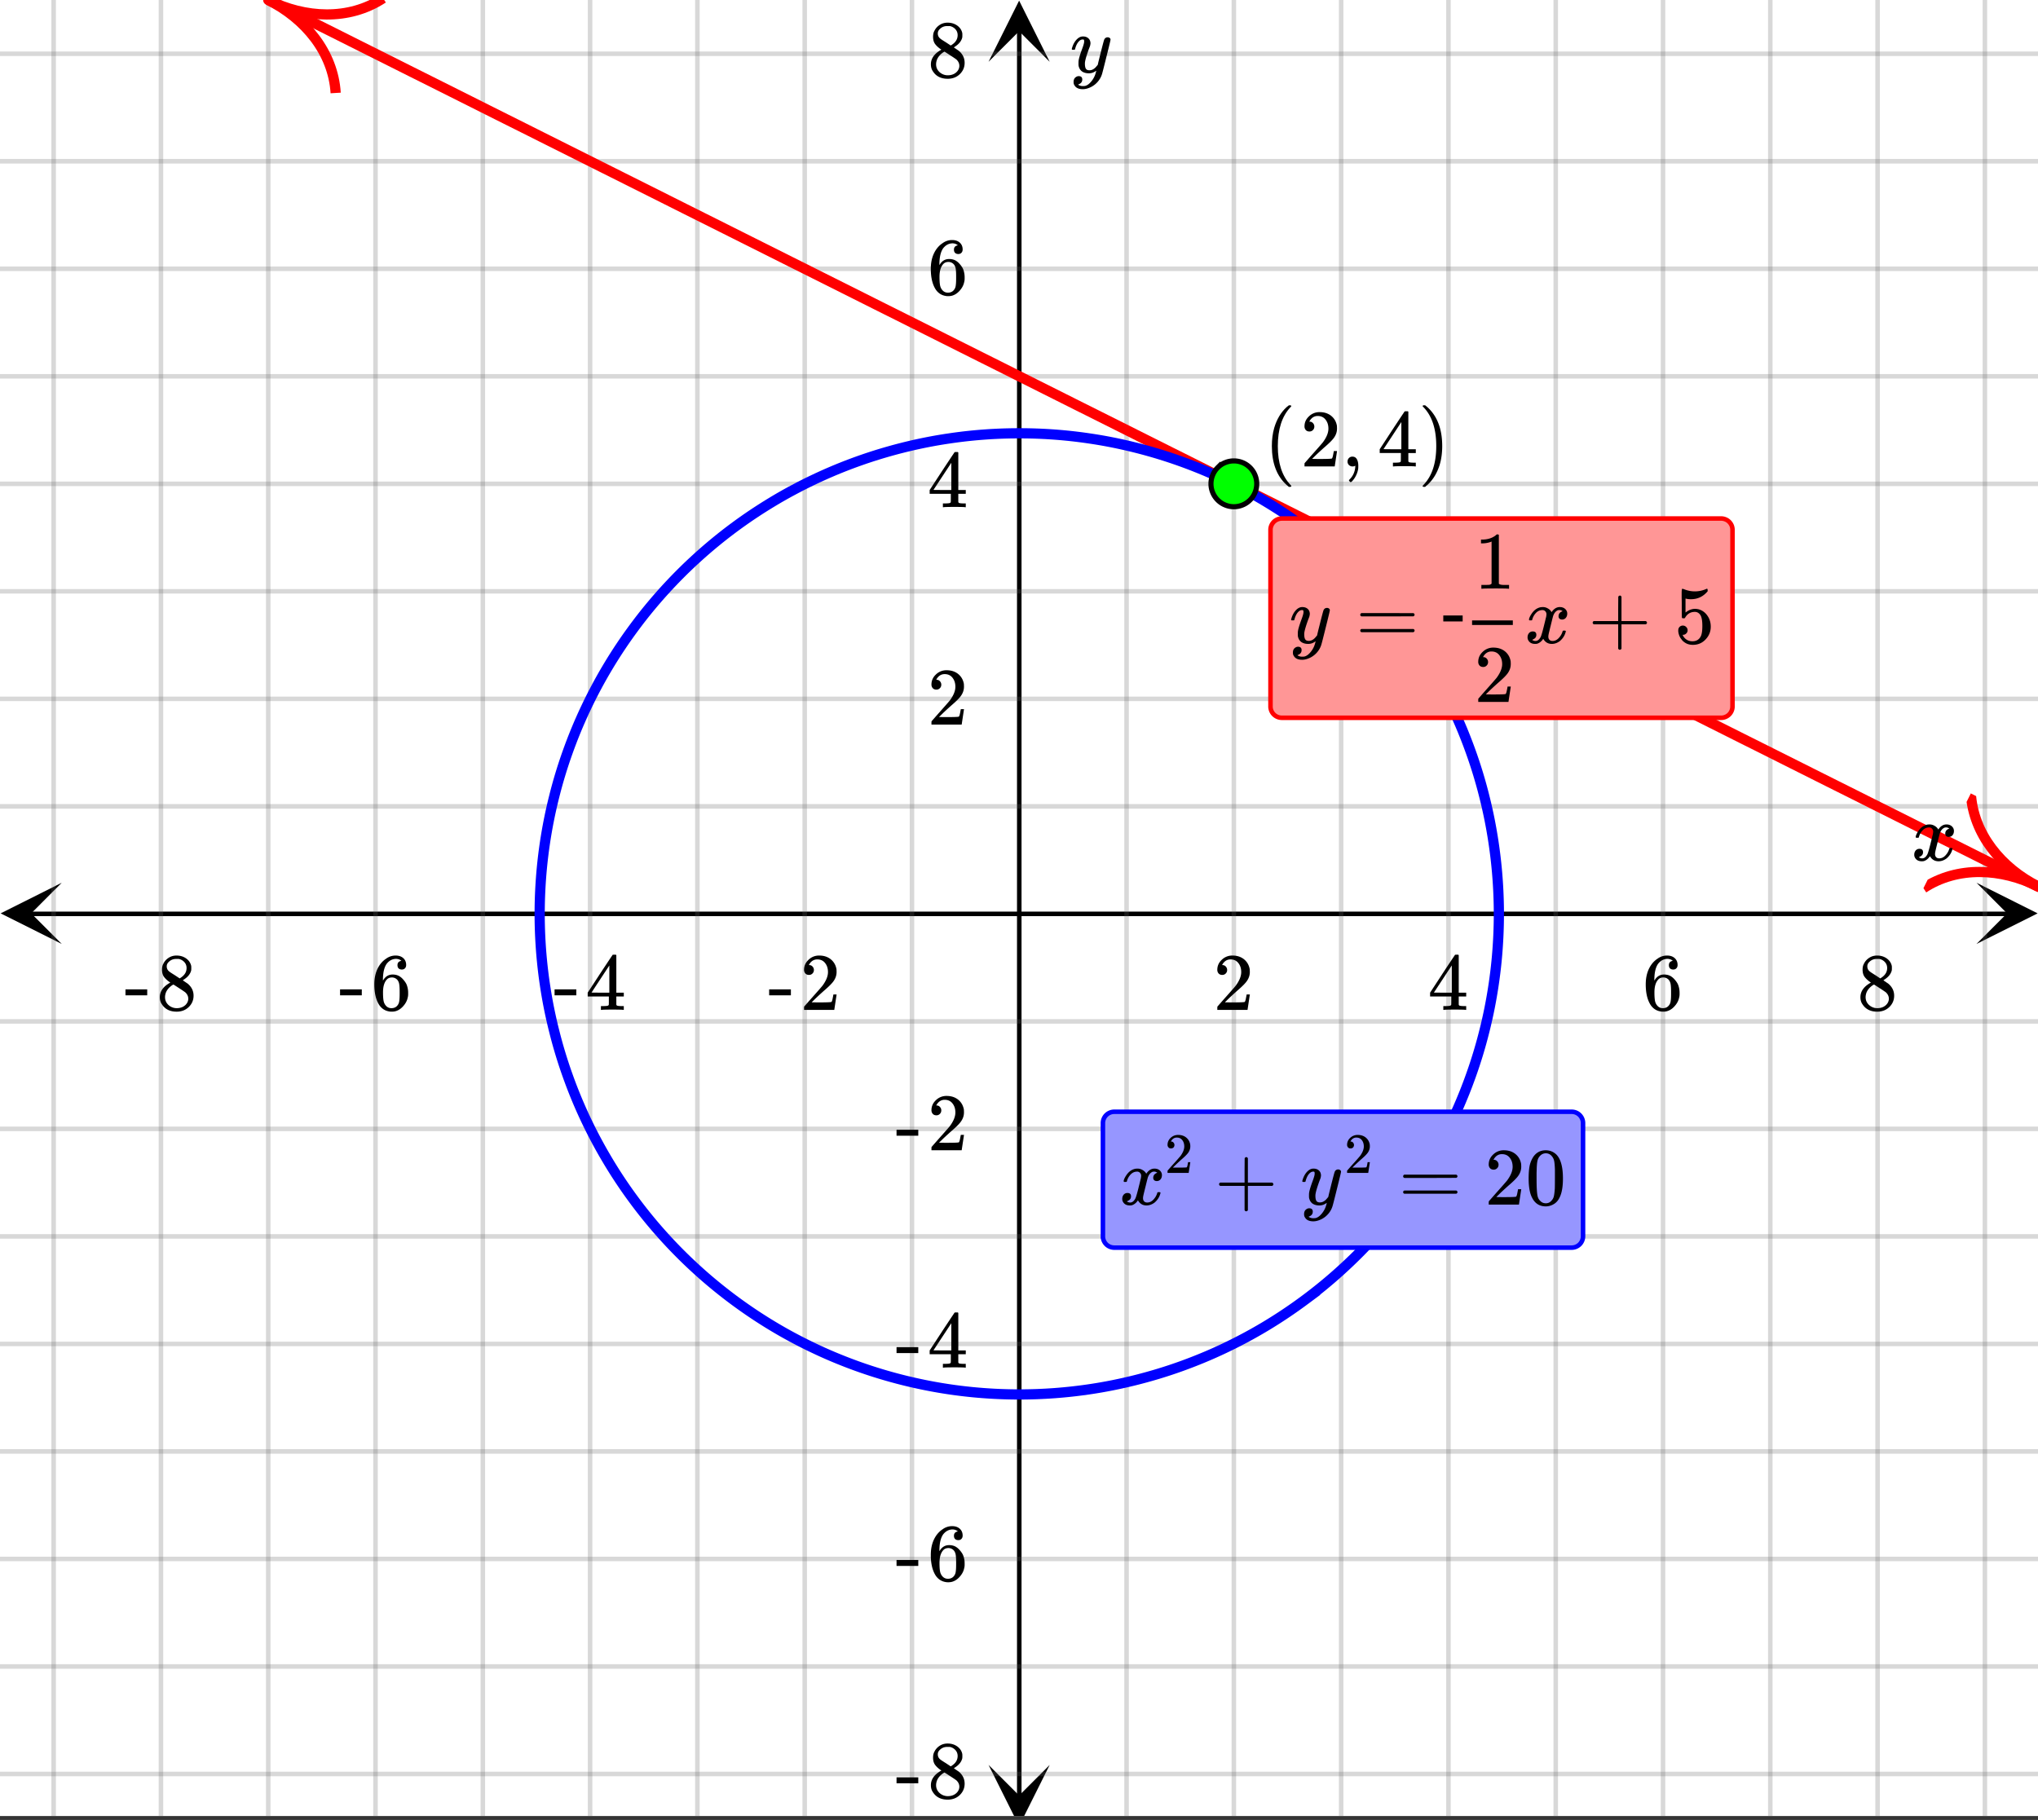 <svg xmlns="http://www.w3.org/2000/svg" xmlns:xlink="http://www.w3.org/1999/xlink" width="449.28" height="401.28" viewBox="0 0 336.96 300.96"><rect x="0" y="0" width="336.96" height="300.96" fill="#333333" stroke="none"/><defs><symbol overflow="visible" id="m"><path d="M.781-3.75C.727-3.8.703-3.848.703-3.89c.031-.25.172-.563.422-.938.414-.633.941-1.004 1.578-1.11.133-.007.235-.015.297-.015.313 0 .598.086.86.25.269.156.46.355.578.594.113-.157.187-.25.218-.282.332-.375.711-.562 1.14-.562.364 0 .661.105.891.312.227.211.344.465.344.766 0 .281-.078.516-.234.703a.776.776 0 0 1-.625.281.64.64 0 0 1-.422-.14.521.521 0 0 1-.156-.39c0-.415.222-.696.672-.845a.58.58 0 0 0-.141-.093.705.705 0 0 0-.39-.094.91.91 0 0 0-.266.031c-.336.149-.586.445-.75.89-.032.075-.164.579-.39 1.516-.231.93-.356 1.45-.376 1.563a1.827 1.827 0 0 0-.047.406c0 .211.063.383.188.516.125.125.289.187.5.187.383 0 .726-.16 1.031-.484.3-.32.508-.676.625-1.063.02-.082.04-.129.063-.14.03-.02.109-.031.234-.031.164 0 .25.039.25.109 0 .012-.012.058-.031.14-.149.563-.461 1.055-.938 1.47-.43.323-.875.484-1.344.484-.625 0-1.101-.282-1.421-.844-.262.406-.594.68-1 .812-.086.02-.2.032-.344.032-.524 0-.89-.188-1.11-.563a.953.953 0 0 1-.14-.531c0-.27.078-.5.234-.688a.798.798 0 0 1 .625-.28c.395 0 .594.187.594.562 0 .336-.164.574-.484.718a.359.359 0 0 1-.063.047l-.078.031c-.012.012-.024.016-.031.016h-.032c0 .031.063.074.188.125a.817.817 0 0 0 .36.078c.32 0 .597-.203.827-.61.102-.163.282-.75.532-1.75.05-.206.109-.437.171-.687.063-.257.11-.457.141-.593.031-.133.05-.211.063-.235a2.86 2.86 0 0 0 .078-.531.678.678 0 0 0-.188-.5.613.613 0 0 0-.484-.203c-.406 0-.762.156-1.063.469a2.562 2.562 0 0 0-.609 1.078c-.012.074-.031.12-.063.14a.752.752 0 0 1-.218.016zm0 0"/></symbol><symbol overflow="visible" id="s"><path d="M6.234-5.813c.125 0 .227.04.313.11.094.062.14.152.14.266 0 .117-.226 1.058-.671 2.828C5.578-.836 5.328.133 5.266.312a3.459 3.459 0 0 1-.688 1.22 3.641 3.641 0 0 1-1.11.874c-.491.239-.945.36-1.359.36-.687 0-1.152-.22-1.39-.657-.094-.125-.14-.304-.14-.53 0-.306.085-.544.265-.72.187-.168.379-.25.578-.25.394 0 .594.188.594.563 0 .332-.157.578-.47.734a.298.298 0 0 1-.062.032.295.295 0 0 0-.078.03c-.011.009-.023.016-.031.016L1.328 2c.031.05.129.11.297.172.133.05.273.078.422.078h.11c.155 0 .273-.012.359-.031.332-.094.648-.324.953-.688A3.69 3.69 0 0 0 4.188.25c.093-.3.14-.477.14-.531 0-.008-.012-.004-.031.015a.358.358 0 0 1-.078.047c-.336.239-.703.36-1.11.36-.46 0-.84-.106-1.14-.313-.293-.219-.48-.531-.563-.937a2.932 2.932 0 0 1-.015-.407c0-.218.007-.382.03-.5.063-.394.266-1.054.61-1.984.196-.531.297-.898.297-1.11a.838.838 0 0 0-.031-.265c-.024-.05-.074-.078-.156-.078h-.063c-.21 0-.406.094-.594.281-.293.293-.511.727-.656 1.297 0 .012-.008.027-.015.047a.188.188 0 0 1-.032.047l-.015.015c-.012.012-.028.016-.047.016h-.36C.305-3.8.281-3.836.281-3.86a.97.97 0 0 1 .047-.203c.188-.625.469-1.113.844-1.468.3-.282.617-.422.953-.422.383 0 .688.105.906.312.227.2.344.485.344.86-.023.168-.04.261-.047.281 0 .055-.07.246-.203.578-.367 1-.586 1.735-.656 2.203a1.857 1.857 0 0 0-.016.297c0 .344.05.61.156.797.114.18.313.266.594.266.207 0 .406-.051.594-.157a1.84 1.84 0 0 0 .422-.328c.093-.101.21-.242.36-.422a32.833 32.833 0 0 1 .25-1.063c.093-.35.175-.687.25-1 .343-1.35.534-2.062.577-2.124a.592.592 0 0 1 .578-.36zm0 0"/></symbol><symbol overflow="visible" id="n"><path d="M1.484-5.781c-.25 0-.449-.078-.593-.235a.872.872 0 0 1-.22-.609c0-.645.243-1.195.735-1.656a2.46 2.46 0 0 1 1.766-.703c.77 0 1.41.21 1.922.625.508.418.82.964.937 1.64.008.168.016.32.016.453 0 .524-.156 1.012-.469 1.47-.25.374-.758.89-1.516 1.546-.324.281-.777.695-1.359 1.234l-.781.766 1.016.016c1.414 0 2.164-.024 2.25-.079.039-.007.085-.101.14-.28.031-.095.094-.4.188-.923v-.03h.53v.03l-.374 2.47V0h-5v-.25c0-.188.008-.29.031-.313.008-.007.383-.437 1.125-1.28.977-1.095 1.61-1.813 1.89-2.157.602-.82.907-1.57.907-2.25 0-.594-.156-1.086-.469-1.484-.312-.407-.746-.61-1.297-.61-.523 0-.945.235-1.265.703-.024.032-.047.079-.078.141a.274.274 0 0 0-.047.078c0 .012.02.016.062.016a.68.68 0 0 1 .547.25.801.801 0 0 1 .219.562c0 .23-.078.422-.235.578a.76.76 0 0 1-.578.235zm0 0"/></symbol><symbol overflow="visible" id="o"><path d="M6.234 0c-.125-.031-.71-.047-1.75-.047-1.074 0-1.671.016-1.796.047h-.126v-.625h.422c.383-.008.618-.031.704-.063a.286.286 0 0 0 .171-.14c.008-.008.016-.25.016-.719v-.672h-3.5v-.625l2.031-3.11A431.58 431.58 0 0 1 4.5-9.108c.02-.008.113-.016.281-.016h.25l.078.078v6.203h1.235v.625H5.109V-.89a.25.25 0 0 0 .079.157c.07.062.328.101.765.109h.39V0zm-2.28-2.844v-4.5L1-2.859l1.469.015zm0 0"/></symbol><symbol overflow="visible" id="p"><path d="M5.031-8.11c-.199-.195-.48-.304-.843-.328-.625 0-1.153.274-1.579.813-.418.586-.625 1.492-.625 2.719L2-4.86l.11-.172c.363-.54.859-.813 1.484-.813.414 0 .781.09 1.094.266a2.6 2.6 0 0 1 .64.547c.219.242.395.492.531.75.196.449.297.933.297 1.453v.234c0 .211-.027.403-.078.578-.105.532-.383 1.032-.828 1.5-.387.407-.82.66-1.297.766a2.688 2.688 0 0 1-.547.047c-.168 0-.32-.016-.453-.047-.668-.125-1.2-.484-1.594-1.078C.83-1.66.563-2.79.563-4.218c0-.97.171-1.817.515-2.548.344-.726.82-1.296 1.438-1.703a2.62 2.62 0 0 1 1.562-.515c.531 0 .953.14 1.266.421.32.282.484.665.484 1.141 0 .23-.07.414-.203.547-.125.137-.297.203-.516.203-.218 0-.398-.062-.53-.187-.126-.125-.188-.301-.188-.532 0-.406.21-.644.64-.718zm-.593 3.235a1.18 1.18 0 0 0-.97-.484c-.335 0-.605.105-.812.312C2.22-4.597 2-3.883 2-2.907c0 .794.05 1.345.156 1.657.094.273.242.5.453.688.22.187.477.28.782.28.457 0 .804-.171 1.046-.515.133-.187.22-.41.25-.672.04-.258.063-.64.063-1.14v-.422c0-.508-.023-.895-.063-1.156a1.566 1.566 0 0 0-.25-.688zm0 0"/></symbol><symbol overflow="visible" id="q"><path d="M2.313-4.516c-.438-.289-.778-.593-1.016-.906-.242-.312-.36-.723-.36-1.234 0-.383.07-.707.22-.969.195-.406.488-.734.874-.984.383-.25.82-.375 1.313-.375.613 0 1.144.164 1.594.484.445.324.722.734.828 1.234.007.055.015.164.015.329 0 .199-.008.328-.015.39-.137.594-.547 1.11-1.235 1.547l-.156.11c.5.343.758.523.781.53.664.544 1 1.215 1 2.016 0 .73-.265 1.356-.797 1.875-.53.508-1.199.766-2 .766C2.254.297 1.441-.11.922-.922c-.23-.32-.344-.71-.344-1.172 0-.976.578-1.785 1.735-2.422zM5-6.922c0-.383-.125-.71-.375-.984a1.69 1.69 0 0 0-.922-.516h-.437c-.48 0-.883.164-1.204.485-.23.21-.343.453-.343.734 0 .387.164.695.5.922.039.043.328.23.86.562l.78.516c.008-.008.067-.047.172-.11a2.95 2.95 0 0 0 .25-.187C4.758-5.883 5-6.36 5-6.922zM1.437-2.109c0 .523.192.96.579 1.312a2.01 2.01 0 0 0 1.359.516c.363 0 .695-.07 1-.219.3-.156.531-.36.688-.61.144-.226.218-.472.218-.734 0-.383-.156-.726-.468-1.031-.075-.07-.45-.328-1.125-.766l-.407-.265C3.133-4 3.02-4.07 2.937-4.125l-.109-.063-.156.079c-.563.367-.938.812-1.125 1.343-.074.243-.11.461-.11.657zm0 0"/></symbol><symbol overflow="visible" id="r"><path d="M.14-2.406v-.985h3.594v.985zm0 0"/></symbol><symbol overflow="visible" id="t"><path d="M4.484 3.25c0 .082-.078.125-.234.125h-.172l-.39-.328C2.07 1.578 1.265-.563 1.265-3.375c0-1.094.129-2.094.39-3C2.07-7.789 2.75-8.93 3.688-9.797c.07-.05.144-.11.218-.172.082-.07.14-.117.172-.14h.172c.102 0 .164.015.188.046.03.024.046.047.046.079 0 .03-.046.093-.14.187C2.945-8.317 2.25-6.172 2.25-3.359c0 2.804.695 4.937 2.094 6.406.093.101.14.172.14.203zm0 0"/></symbol><symbol overflow="visible" id="u"><path d="M1.281-.234a.767.767 0 0 1-.234-.563c0-.226.07-.422.219-.578a.768.768 0 0 1 .578-.25c.343 0 .593.148.75.438.156.28.234.64.234 1.078a8.8 8.8 0 0 1-.015.468 4.012 4.012 0 0 1-.985 2.063c-.137.125-.219.187-.25.187s-.09-.043-.172-.125c-.086-.074-.125-.132-.125-.171 0-.043.047-.11.14-.204.552-.562.852-1.25.907-2.062v-.172c-.012 0-.039.016-.078.047A.829.829 0 0 1 1.89 0a.85.85 0 0 1-.609-.234zm0 0"/></symbol><symbol overflow="visible" id="v"><path d="M.813-10.094l.046-.015h.297l.375.312C3.156-8.317 3.97-6.176 3.97-3.375c0 1.105-.133 2.105-.39 3C3.16 1.039 2.476 2.18 1.53 3.047c-.062.05-.136.11-.218.172-.075.07-.125.125-.157.156H1a.547.547 0 0 1-.219-.031c-.031-.024-.047-.07-.047-.14.008 0 .063-.06.157-.173C2.285 1.582 2.984-.55 2.984-3.375c0-2.82-.699-4.957-2.093-6.406-.094-.102-.149-.16-.157-.172 0-.07.024-.117.079-.14zm0 0"/></symbol><symbol overflow="visible" id="w"><path d="M.75-4.672c0-.125.063-.219.188-.281H9.53c.133.062.203.156.203.281 0 .094-.062.18-.187.25l-4.281.016H.969C.82-4.457.75-4.546.75-4.672zm0 2.61c0-.133.07-.223.219-.266h8.578a.249.249 0 0 0 .062.047l.063.047c.02.011.035.039.047.078.008.031.015.062.015.094 0 .117-.07.203-.203.265H.937C.813-1.859.75-1.945.75-2.063zm0 0"/></symbol><symbol overflow="visible" id="y"><path d="M.938-3.094C.813-3.164.75-3.258.75-3.375c0-.113.063-.203.188-.266h4.03v-2.015l.016-2.032c.094-.113.18-.171.266-.171.113 0 .203.07.266.203v4.015H9.53c.133.075.203.168.203.282 0 .105-.07.195-.203.265H5.516V.922c-.063.125-.157.187-.282.187-.117 0-.203-.062-.265-.187v-4.016zm0 0"/></symbol><symbol overflow="visible" id="z"><path d="M5.61 0c-.157-.031-.872-.047-2.141-.047C2.207-.047 1.5-.03 1.344 0h-.157v-.625h.344c.52 0 .86-.008 1.016-.031.07-.008.18-.067.328-.172v-6.969c-.023 0-.059.016-.11.047a4.134 4.134 0 0 1-1.39.25h-.25v-.625h.25c.758-.02 1.39-.188 1.89-.5a2.46 2.46 0 0 0 .422-.313c.008-.03.063-.046.157-.046a.36.36 0 0 1 .234.078v8.078c.133.137.43.203.89.203h.798V0zm0 0"/></symbol><symbol overflow="visible" id="A"><path d="M1.438-2.89a.72.72 0 0 1 .546.234.72.72 0 0 1 .235.547c0 .21-.078.386-.235.53a.73.73 0 0 1-.515.22h-.094l.047.062c.133.293.336.531.61.719.28.187.609.281.984.281.644 0 1.101-.27 1.375-.812.175-.332.265-.907.265-1.72 0-.925-.125-1.55-.375-1.874-.23-.3-.515-.453-.86-.453-.698 0-1.23.308-1.593.922a.312.312 0 0 1-.094.125.761.761 0 0 1-.203.015c-.148 0-.23-.031-.25-.093-.023-.032-.031-.817-.031-2.36 0-.258-.008-.57-.016-.937v-.72c0-.5.032-.75.094-.75a.047.047 0 0 1 .047-.03l.25.078a4.646 4.646 0 0 0 3.625-.016.402.402 0 0 1 .172-.062c.07 0 .11.086.11.25v.171C4.8-7.686 3.878-7.25 2.765-7.25c-.282 0-.532-.023-.75-.078l-.141-.031v2.312c.508-.406 1.035-.61 1.578-.61.164 0 .348.024.547.063.602.157 1.094.5 1.469 1.032.383.523.578 1.14.578 1.859 0 .812-.29 1.515-.86 2.11-.562.593-1.261.89-2.093.89C2.52.297 2.035.14 1.64-.172a1.618 1.618 0 0 1-.438-.453C.93-.945.758-1.348.687-1.828c0-.02-.007-.055-.015-.11v-.14c0-.25.07-.445.219-.594a.745.745 0 0 1 .546-.219zm0 0"/></symbol><symbol overflow="visible" id="C"><path d="M1.297-7.89c.5-.727 1.187-1.094 2.062-1.094.657 0 1.227.226 1.72.671.25.243.456.547.624.922.332.75.5 1.778.5 3.079 0 1.398-.195 2.46-.578 3.187-.25.523-.621.902-1.11 1.14a2.534 2.534 0 0 1-1.14.282c-1.031 0-1.79-.473-2.266-1.422-.386-.727-.578-1.79-.578-3.188 0-.832.051-1.519.156-2.062a4.48 4.48 0 0 1 .61-1.516zm3.031-.157a1.24 1.24 0 0 0-.953-.437c-.375 0-.7.148-.969.437-.199.211-.336.465-.406.766-.074.293-.121.797-.14 1.515 0 .063-.008.246-.016.547v.735c0 .855.008 1.453.031 1.796.031.637.082 1.09.156 1.36.07.273.207.508.406.703.25.273.563.406.938.406.363 0 .664-.133.906-.406.196-.195.332-.43.407-.703.07-.27.128-.723.171-1.36.008-.343.016-.94.016-1.796v-.735-.547c-.023-.718-.07-1.222-.14-1.515-.075-.301-.212-.555-.407-.766zm0 0"/></symbol><symbol overflow="visible" id="x"><path d="M3.453-3.578H.25v-.985h3.203zm0 0"/></symbol><symbol overflow="visible" id="B"><path d="M1.031-4.047a.51.51 0 0 1-.406-.172.594.594 0 0 1-.156-.422c0-.445.172-.832.515-1.156.344-.32.754-.484 1.235-.484.539 0 .988.148 1.344.437.351.293.57.672.656 1.14.008.118.015.22.015.313 0 .368-.109.711-.328 1.032-.18.261-.531.62-1.062 1.078-.23.199-.547.492-.953.875l-.547.531h.718c.989 0 1.516-.016 1.579-.047.02 0 .05-.062.093-.187.02-.07.063-.286.125-.641v-.031h.375v.031L3.97-.031V0h-3.5v-.172c0-.133.004-.207.015-.219.008-.007.274-.312.797-.906a52.339 52.339 0 0 0 1.328-1.5c.414-.57.625-1.098.625-1.578 0-.414-.109-.766-.328-1.047-.219-.281-.523-.422-.906-.422-.367 0-.664.168-.89.5l-.048.094c-.023.031-.03.055-.03.063h.046c.156 0 .281.058.375.171a.6.6 0 0 1 .156.407.594.594 0 0 1-.156.406.569.569 0 0 1-.422.156zm0 0"/></symbol><clipPath id="a"><path d="M0 0h336.96v300.305H0zm0 0"/></clipPath><clipPath id="b"><path d="M.102 145.98H10.21v10.122H.1zm0 0"/></clipPath><clipPath id="c"><path d="M326.79 145.98h10.108v10.122H326.79zm0 0"/></clipPath><clipPath id="d"><path d="M8 0h321v300.305H8zm0 0"/></clipPath><clipPath id="e"><path d="M163.445 291.863h10.11v8.442h-10.11zm0 0"/></clipPath><clipPath id="f"><path d="M163.445.102h10.11v10.117h-10.11zm0 0"/></clipPath><clipPath id="g"><path d="M0 8h336.96v286H0zm0 0"/></clipPath><clipPath id="h"><path d="M43 0h293.96v148H43zm0 0"/></clipPath><clipPath id="i"><path d="M34 0h39v25H34zm0 0"/></clipPath><clipPath id="j"><path d="M48.262-7.844L82.168 9.141 65.199 43.074l-33.902-16.98zm0 0"/></clipPath><clipPath id="k"><path d="M308 131h28.96v26H308zm0 0"/></clipPath><clipPath id="l"><path d="M325.852 131.207l33.906 16.984-16.969 33.934-33.902-16.98zm0 0"/></clipPath></defs><g clip-path="url(#a)" fill="#fff"><path d="M0 0h336.96v300.96H0z"/><path d="M0 0h336.96v300.96H0z"/></g><path d="M6.75 201.502h436.5" transform="scale(.749 .75)" fill="none" stroke="#000"/><g clip-path="url(#b)"><path d="M10.21 145.98L.103 151.043l10.109 5.059-5.055-5.059zm0 0"/></g><g clip-path="url(#c)"><path d="M326.79 145.98l10.108 5.063-10.109 5.059 5.055-5.059zm0 0"/></g><g clip-path="url(#d)"><path d="M248.686 0v402.998M272.367 0v402.998M296.053 0v402.998M319.74 0v402.998M343.42 0v402.998M367.106 0v402.998M390.787 0v402.998M414.473 0v402.998M438.16 0v402.998M201.314 0v402.998M177.633 0v402.998M153.947 0v402.998M130.26 0v402.998M106.58 0v402.998M82.894 0v402.998M59.213 0v402.998M35.527 0v402.998M11.84 0v402.998" transform="scale(.749 .75)" fill="none" stroke-linecap="round" stroke-linejoin="round" stroke="#666" stroke-opacity=".251"/></g><path d="M225 396.25V6.749" transform="scale(.749 .75)" fill="none" stroke="#000"/><g clip-path="url(#e)"><path d="M163.445 291.863l5.055 10.117 5.055-10.117-5.055 5.059zm0 0"/></g><g clip-path="url(#f)"><path d="M163.445 10.219L168.5.102l5.055 10.117L168.5 5.16zm0 0"/></g><g clip-path="url(#g)"><path d="M0 177.796h450M0 154.09h450M0 130.384h450M0 106.68h450M0 82.973h450M0 59.267h450M0 35.561h450M0 11.855h450M0 225.208h450M0 248.913h450M0 272.62h450M0 296.325h450M0 320.03h450M0 343.736h450M0 367.442h450M0 391.148h450" transform="scale(.749 .75)" fill="none" stroke-linecap="round" stroke-linejoin="round" stroke="#666" stroke-opacity=".251"/></g><g clip-path="url(#h)"><path d="M59.213 0l2.618 1.313 7.871 3.94 2.624 1.308 2.624 1.313 2.618 1.313 10.495 5.253 2.618 1.313 2.624 1.308 10.495 5.253 2.618 1.314 5.247 2.626 2.624 1.308 2.624 1.313 2.618 1.314 13.119 6.566 2.618 1.308 13.119 6.566 2.618 1.313 2.624 1.313 2.623 1.308 5.248 2.627 2.618 1.313 10.495 5.253 2.624 1.308 2.618 1.313 10.495 5.253 2.618 1.313 2.624 1.313 2.624 1.308 7.87 3.94 2.619 1.313 7.871 3.94 2.624 1.308 2.623 1.313 2.619 1.313 10.495 5.253 2.618 1.314 2.624 1.308 10.494 5.252 2.619 1.314 5.247 2.626 2.624 1.308 2.624 1.313 2.618 1.314 13.118 6.566 2.619 1.308 13.118 6.566 2.619 1.313 2.623 1.313 2.624 1.308 5.248 2.627 2.618 1.313 10.495 5.253 2.623 1.308 2.619 1.313 10.495 5.253 2.618 1.313 2.624 1.313 2.623 1.308 7.871 3.94 2.619 1.313 7.87 3.94 2.625 1.308 2.623 1.313 2.619 1.314 10.494 5.252 2.619 1.314 2.624 1.308 10.494 5.253 2.619 1.313 5.247 2.626 2.624 1.308 2.623 1.313 2.619 1.314 13.118 6.566 2.619 1.308 13.118 6.566 2.619 1.313 2.623 1.313 2.624 1.308" transform="scale(.749 .75)" fill="none" stroke-width="2.25" stroke-linecap="round" stroke-linejoin="round" stroke="red"/></g><g clip-path="url(#i)"><g clip-path="url(#j)"><path d="M0 5.2c4.04 0 7.99 1.72 10 5.19M10 0C7.99 3.47 4.04 5.2 0 5.2" transform="matrix(1.507 .755 -.754 1.508 48.263 -7.843)" fill="none" stroke="red"/></g></g><g clip-path="url(#k)"><g clip-path="url(#l)"><path d="M10 5.2c-4.039 0-7.99 1.72-10 5.19M0 0c2.012 3.47 5.962 5.2 10 5.2" transform="matrix(1.507 .755 -.754 1.508 325.853 131.208)" fill="none" stroke="red"/></g></g><path d="M330.87 201.502a107.933 107.933 0 0 1-.51 10.386 107.109 107.109 0 0 1-1.524 10.287c-.339 1.698-.72 3.392-1.142 5.07a103.177 103.177 0 0 1-3.015 9.954 104.59 104.59 0 0 1-6.311 14.253 103.952 103.952 0 0 1-2.562 4.523 104.003 104.003 0 0 1-5.774 8.65 100.434 100.434 0 0 1-3.197 4.096 97.703 97.703 0 0 1-3.39 3.94 101.904 101.904 0 0 1-3.584 3.767 106.227 106.227 0 0 1-3.766 3.586 101.445 101.445 0 0 1-3.933 3.398c-1.34 1.1-2.707 2.167-4.095 3.2a107.16 107.16 0 0 1-8.638 5.78 104.382 104.382 0 0 1-9.165 4.899 99.02 99.02 0 0 1-4.75 2.108 109.276 109.276 0 0 1-4.847 1.871 103.08 103.08 0 0 1-4.934 1.631 107.658 107.658 0 0 1-10.077 2.527c-1.7.34-3.406.637-5.123.892A106.377 106.377 0 0 1 225 307.466a107.152 107.152 0 0 1-10.375-.51c-1.726-.172-3.448-.38-5.158-.636a106.235 106.235 0 0 1-20.134-5.05 109.276 109.276 0 0 1-4.846-1.87 99.02 99.02 0 0 1-4.752-2.111 104.381 104.381 0 0 1-13.551-7.681 109.42 109.42 0 0 1-4.251-2.997 109.404 109.404 0 0 1-4.095-3.2c-1.34-1.1-2.65-2.23-3.933-3.397a101.908 101.908 0 0 1-3.766-3.586 101.903 101.903 0 0 1-3.583-3.767 105.131 105.131 0 0 1-6.588-8.036 104.004 104.004 0 0 1-5.774-8.65 103.954 103.954 0 0 1-2.561-4.524 104.59 104.59 0 0 1-6.311-14.253 103.178 103.178 0 0 1-3.015-9.953 104.728 104.728 0 0 1-1.143-5.07 107.109 107.109 0 0 1-1.523-10.287 107.5 107.5 0 0 1-.511-10.386 107.98 107.98 0 0 1 .51-10.386 106.515 106.515 0 0 1 1.524-10.287c.339-1.704.72-3.393 1.142-5.076a103.178 103.178 0 0 1 3.015-9.953 109.37 109.37 0 0 1 1.867-4.852 107.017 107.017 0 0 1 4.445-9.4c.818-1.528 1.669-3.039 2.56-4.524a105.527 105.527 0 0 1 5.774-8.645 101.498 101.498 0 0 1 3.193-4.102c1.1-1.34 2.232-2.652 3.396-3.94a110.908 110.908 0 0 1 3.583-3.767 106.45 106.45 0 0 1 3.766-3.586 106.158 106.158 0 0 1 8.028-6.597 109.418 109.418 0 0 1 4.25-2.996c1.44-.96 2.906-1.887 4.387-2.778a96.764 96.764 0 0 1 4.523-2.564 104.48 104.48 0 0 1 4.642-2.34 110.59 110.59 0 0 1 4.752-2.11 109.274 109.274 0 0 1 4.846-1.871 109.269 109.269 0 0 1 4.934-1.631c1.659-.5 3.328-.964 5.007-1.386 1.685-.422 3.375-.803 5.07-1.142 1.7-.338 3.406-.635 5.123-.885 1.71-.256 3.432-.47 5.158-.641 1.722-.167 3.448-.297 5.18-.38a108.01 108.01 0 0 1 10.39 0c1.732.083 3.458.213 5.18.38 1.726.172 3.448.385 5.158.64 1.717.25 3.422.548 5.123.886a107.656 107.656 0 0 1 10.077 2.528 109.27 109.27 0 0 1 4.934 1.631c1.628.584 3.245 1.209 4.846 1.87a110.59 110.59 0 0 1 4.752 2.111 104.48 104.48 0 0 1 4.642 2.34 96.765 96.765 0 0 1 4.523 2.564c1.481.891 2.947 1.819 4.386 2.778 1.44.964 2.859 1.964 4.251 2.996a106.159 106.159 0 0 1 8.028 6.597 111.17 111.17 0 0 1 3.766 3.586 110.91 110.91 0 0 1 3.583 3.768c1.164 1.287 2.295 2.6 3.39 3.94 1.101 1.338 2.17 2.704 3.198 4.1a105.528 105.528 0 0 1 8.335 13.17 107.017 107.017 0 0 1 4.444 9.401 109.37 109.37 0 0 1 1.868 4.85 103.177 103.177 0 0 1 3.015 9.953c.422 1.684.803 3.373 1.142 5.077a106.515 106.515 0 0 1 1.904 15.472c.083 1.73.13 3.465.13 5.2zm0 0" transform="scale(.749 .75)" fill="none" stroke-width="2.25" stroke="#00f"/><path d="M277.416 106.679c0 .667-.125 1.313-.38 1.928a4.981 4.981 0 0 1-1.096 1.641 5.019 5.019 0 0 1-1.638 1.095 5.029 5.029 0 0 1-3.865 0 4.912 4.912 0 0 1-1.638-1.095 4.981 4.981 0 0 1-1.095-1.641 4.99 4.99 0 0 1-.386-1.928c0-.673.13-1.319.386-1.934.255-.62.62-1.167 1.095-1.641a4.912 4.912 0 0 1 1.638-1.095 4.998 4.998 0 0 1 1.93-.38 5.024 5.024 0 0 1 3.573 1.475c.475.474.84 1.021 1.095 1.641.256.615.381 1.261.381 1.934zm0 0" transform="scale(.749 .75)" fill="#0f0" stroke-width="1.125" stroke="#000"/><use xlink:href="#m" x="316.031" y="142.289"/><use xlink:href="#n" x="200.597" y="167.002"/><use xlink:href="#o" x="236.076" y="167.002"/><use xlink:href="#p" x="271.542" y="167.002"/><use xlink:href="#q" x="307.021" y="167.002"/><use xlink:href="#r" x="127.03" y="167.002"/><use xlink:href="#n" x="132.272" y="167.002"/><use xlink:href="#r" x="91.552" y="167.002"/><use xlink:href="#o" x="96.794" y="167.002"/><use xlink:href="#r" x="56.085" y="167.002"/><use xlink:href="#p" x="61.327" y="167.002"/><use xlink:href="#r" x="20.606" y="167.002"/><use xlink:href="#q" x="25.848" y="167.002"/><use xlink:href="#s" x="176.925" y="11.982"/><use xlink:href="#n" x="153.335" y="119.822"/><use xlink:href="#o" x="153.335" y="83.876"/><use xlink:href="#p" x="153.335" y="48.678"/><use xlink:href="#q" x="153.335" y="12.731"/><use xlink:href="#r" x="148.093" y="190.218"/><use xlink:href="#n" x="153.335" y="190.218"/><use xlink:href="#r" x="148.093" y="226.164"/><use xlink:href="#o" x="153.335" y="226.164"/><use xlink:href="#r" x="148.093" y="261.362"/><use xlink:href="#p" x="153.335" y="261.362"/><use xlink:href="#r" x="148.093" y="297.309"/><use xlink:href="#q" x="153.335" y="297.309"/><use xlink:href="#t" x="209.022" y="77.136"/><use xlink:href="#n" x="215.013" y="77.136"/><use xlink:href="#u" x="221.753" y="77.136"/><use xlink:href="#o" x="227.744" y="77.136"/><use xlink:href="#v" x="234.484" y="77.136"/><path d="M210.062 116.828V87.621c0-.25.047-.488.145-.719.094-.226.23-.43.406-.605a1.889 1.889 0 0 1 1.324-.55h72.641c.246 0 .488.05.715.144.23.093.434.23.61.406.175.176.308.379.406.605.093.23.14.47.14.72v29.206a1.88 1.88 0 0 1-.547 1.324 1.882 1.882 0 0 1-.609.403 1.799 1.799 0 0 1-.715.144h-72.64c-.25 0-.489-.047-.72-.144a1.866 1.866 0 0 1-1.156-1.727zm0 0" fill="#ff9696" stroke="red" stroke-width=".749"/><use xlink:href="#s" x="213.188" y="106.342"/><use xlink:href="#w" x="224.152" y="106.342"/><use xlink:href="#x" x="238.381" y="106.342"/><use xlink:href="#m" x="252.095" y="106.342"/><use xlink:href="#y" x="262.579" y="106.342"/><use xlink:href="#n" x="243.74" y="116.078"/><path d="M243.39 102.598h6.739v.75h-6.738zm0 0"/><use xlink:href="#z" x="243.74" y="97.356"/><use xlink:href="#A" x="276.808" y="106.342"/><path d="M182.355 204.445v-18.722c0-.246.047-.485.141-.715.098-.23.23-.434.406-.606.176-.175.38-.312.61-.406.226-.098.465-.144.715-.144h75.636a1.856 1.856 0 0 1 1.324.55 1.884 1.884 0 0 1 .55 1.32l.001 18.723a1.889 1.889 0 0 1-.55 1.325 1.889 1.889 0 0 1-1.324.55h-75.637c-.25 0-.489-.05-.715-.144a1.832 1.832 0 0 1-.61-.406 1.92 1.92 0 0 1-.406-.606 1.885 1.885 0 0 1-.14-.719zm0 0" fill="#9696ff" stroke="#00f" stroke-width=".749"/><use xlink:href="#m" x="185.081" y="199.204"/><use xlink:href="#y" x="200.808" y="199.204"/><use xlink:href="#B" x="192.57" y="193.962"/><use xlink:href="#s" x="215.036" y="199.204"/><use xlink:href="#w" x="231.243" y="199.204"/><use xlink:href="#B" x="222.256" y="193.962"/><use xlink:href="#n" x="245.472" y="199.204"/><use xlink:href="#C" x="252.212" y="199.204"/></svg>